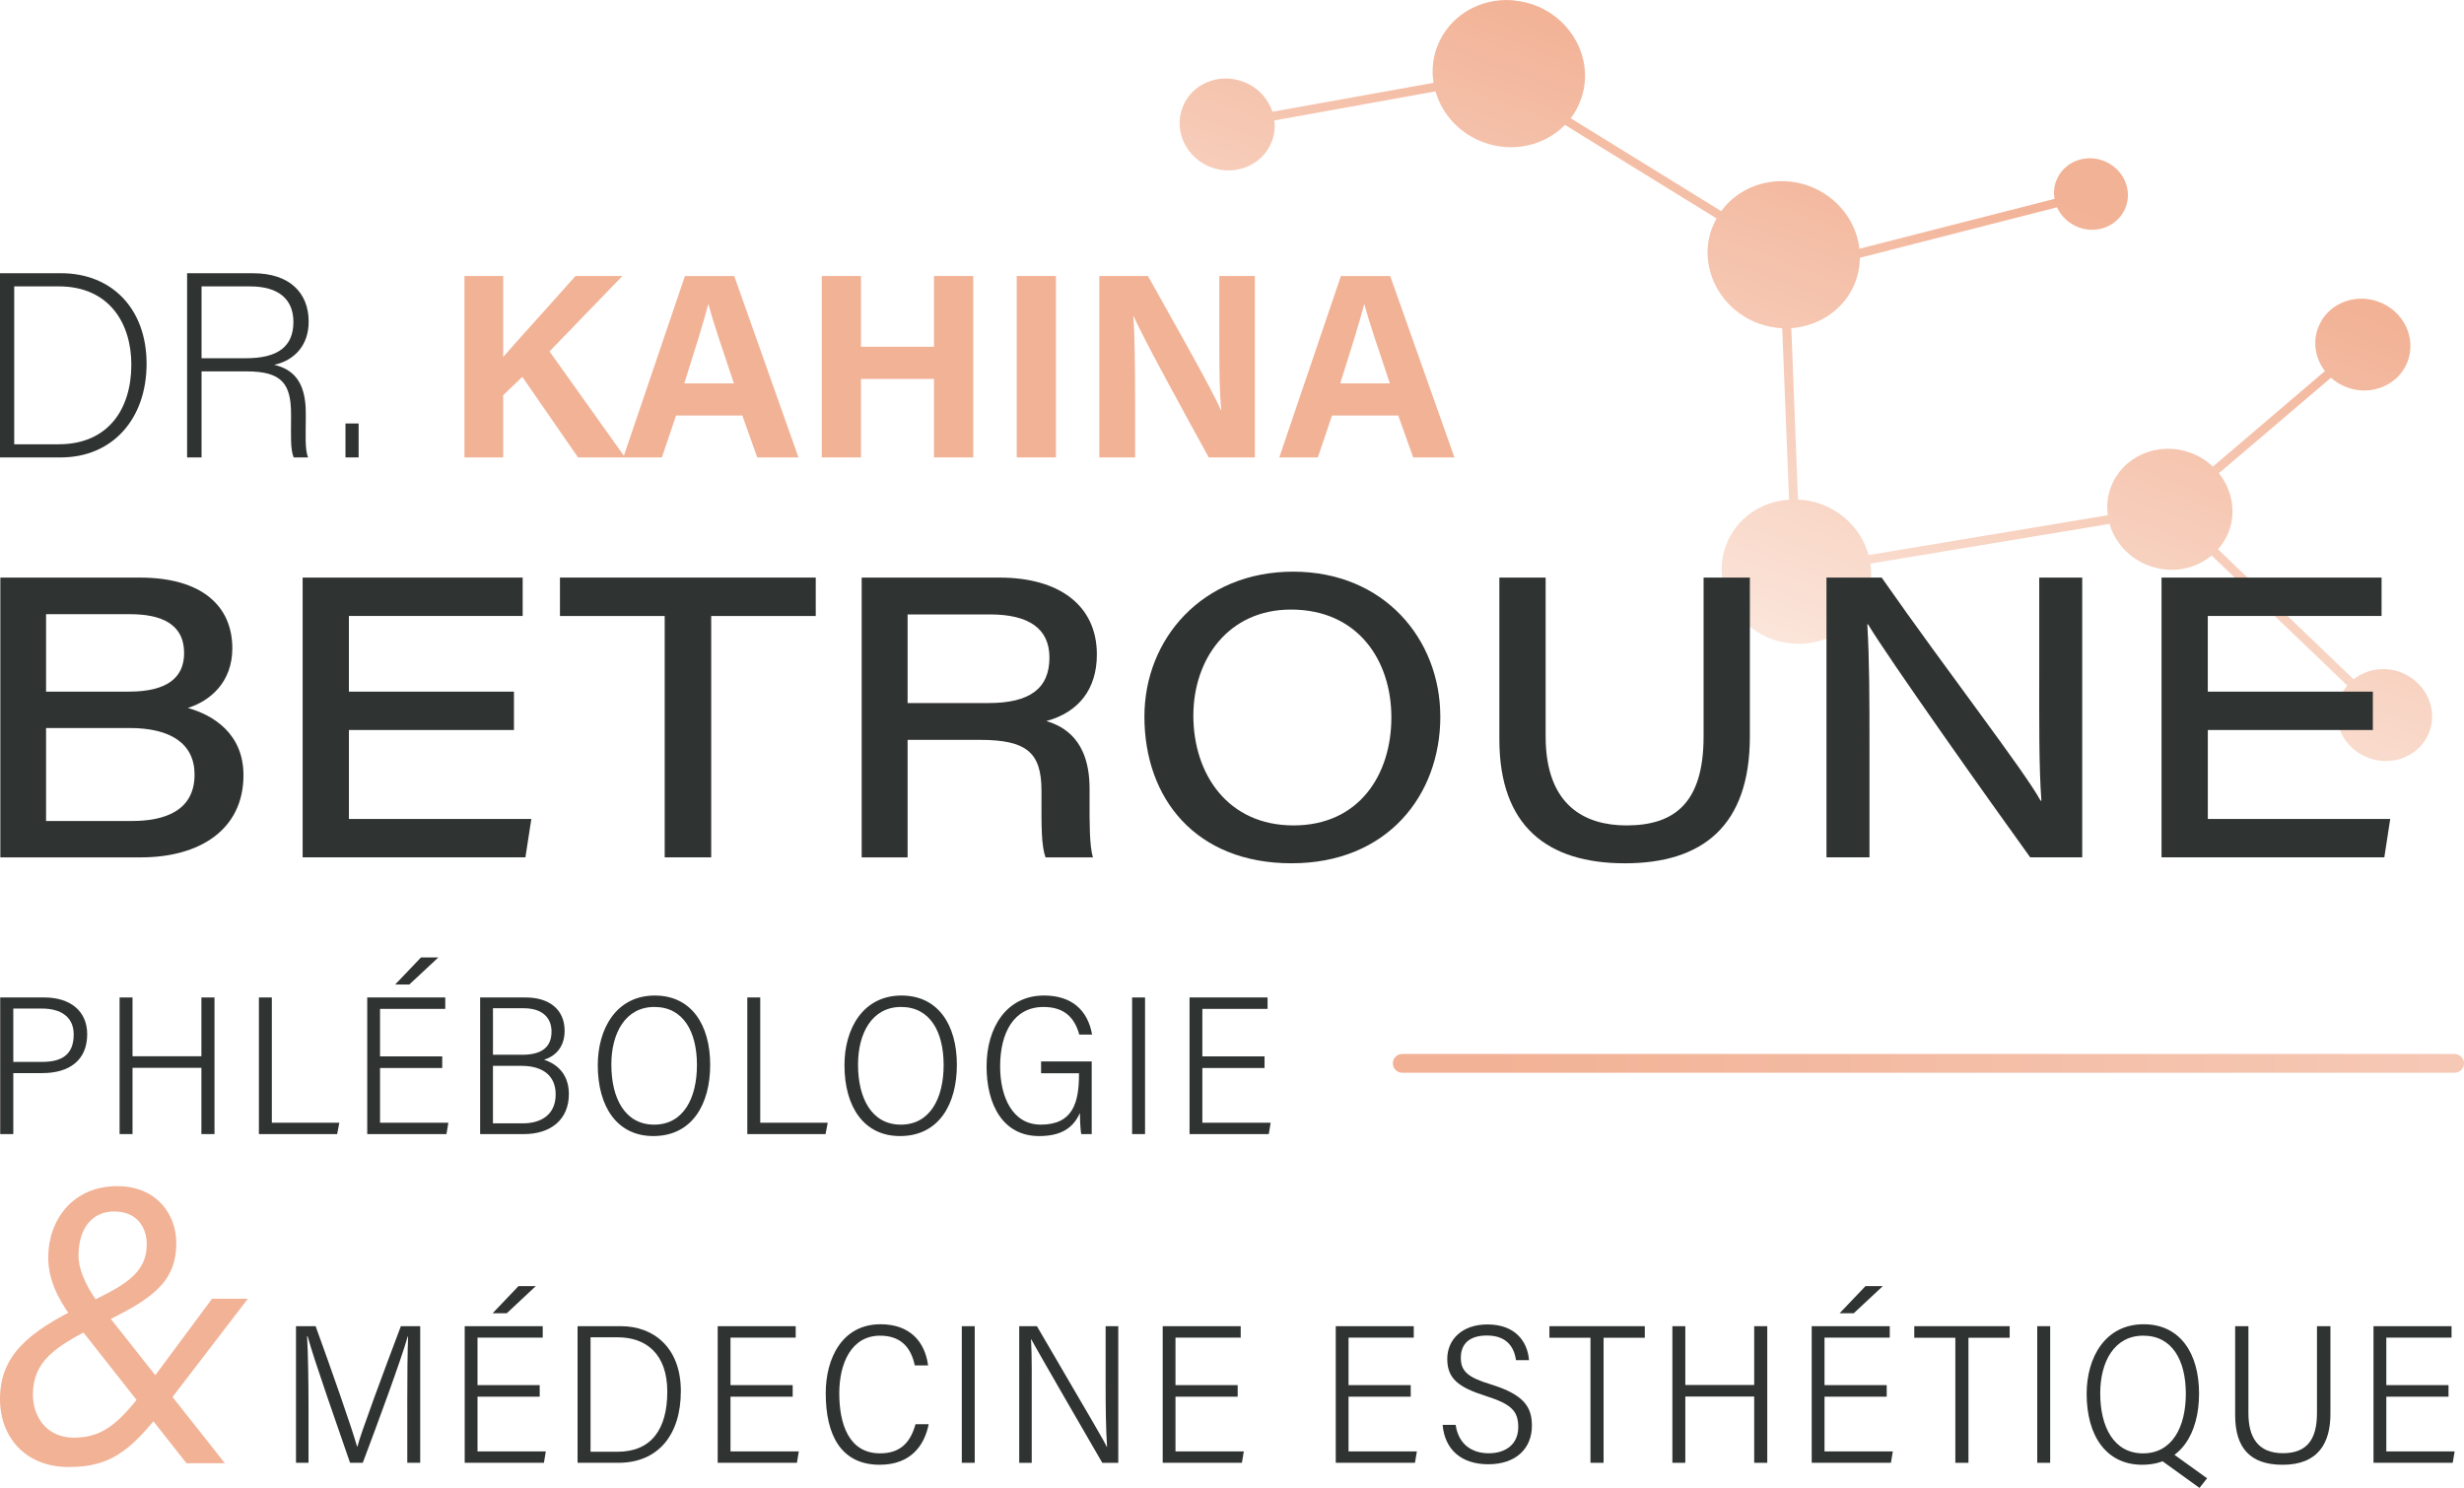 <?xml version="1.0" encoding="UTF-8"?>
<svg id="Calque_2" data-name="Calque 2" xmlns="http://www.w3.org/2000/svg" xmlns:xlink="http://www.w3.org/1999/xlink" viewBox="0 0 1446.3 873.51">
  <defs>
    <style>
      .cls-1 {
        fill: none;
      }

      .cls-2 {
        mask: url(#mask);
      }

      .cls-3 {
        fill: #f2b296;
      }

      .cls-4 {
        fill: #2f3331;
      }

      .cls-5 {
        fill: url(#Dégradé_sans_nom_12);
      }

      .cls-6 {
        fill: url(#Dégradé_sans_nom_7);
      }

      .cls-7 {
        fill: url(#Dégradé_sans_nom_6);
      }
    </style>
    <linearGradient id="Dégradé_sans_nom_7" data-name="Dégradé sans nom 7" x1="-456.3" y1="2511.15" x2="1005.98" y2="2511.15" gradientTransform="translate(3302.12 1251.11) rotate(110.57)" gradientUnits="userSpaceOnUse">
      <stop offset="0" stop-color="#fff"/>
      <stop offset=".85" stop-color="#1d1d1b"/>
    </linearGradient>
    <mask id="mask" x="123.15" y="-105.14" width="1462.68" height="1462.68" maskUnits="userSpaceOnUse">
      <circle class="cls-6" cx="854.49" cy="626.2" r="731.14"/>
    </mask>
    <linearGradient id="Dégradé_sans_nom_6" data-name="Dégradé sans nom 6" x1="-356.68" y1="2452.13" x2="-25.37" y2="2452.13" gradientTransform="translate(3302.12 1251.11) rotate(110.57)" gradientUnits="userSpaceOnUse">
      <stop offset=".09" stop-color="#f2b296"/>
      <stop offset="1" stop-color="#fbe5da"/>
    </linearGradient>
    <linearGradient id="Dégradé_sans_nom_12" data-name="Dégradé sans nom 12" x1="817.56" y1="624.27" x2="1446.3" y2="624.27" gradientUnits="userSpaceOnUse">
      <stop offset=".09" stop-color="#f2b296"/>
      <stop offset="1" stop-color="#f6c9b6"/>
    </linearGradient>
  </defs>
  <g id="Calque_1-2" data-name="Calque 1">
    <g class="cls-2">
      <path class="cls-7" d="m1409.08,394.65c-9.81-3.63-20.23-1.7-27.57,4.17l-79.62-76.37c2.7-3.01,4.94-6.56,6.41-10.5,4.4-11.82,1.7-24.63-5.87-34.13l65.79-56.06c2.63,2.39,5.71,4.25,9.34,5.64,14.44,5.41,30.43-1.39,35.68-15.21,5.17-13.9-2.39-29.58-16.91-34.98-14.52-5.48-30.5,1.39-35.68,15.21-3.32,8.8-1.47,18.3,4.02,25.41l-65.79,56.14c-3.55-3.48-7.88-6.18-12.82-8.03-19.15-7.18-40.16,1.78-47.03,20.08-2.09,5.41-2.55,11.04-1.78,16.45l-140.47,23.4c-3.55-13.05-13.44-24.56-27.57-29.81-4.56-1.7-9.19-2.55-13.82-2.78l-3.94-100.62c16.6-1.24,31.66-11.27,37.68-27.34,1.7-4.56,2.55-9.34,2.55-13.98l115.76-29.65c2.32,5.25,6.72,9.5,12.59,11.74,11.27,4.25,23.71-1.08,27.72-11.89,4.09-10.73-1.85-22.94-13.13-27.18-11.27-4.25-23.63,1.08-27.72,11.89-1.31,3.48-1.54,7.03-.93,10.5l-114.52,29.27c-1.85-15.91-12.74-30.5-29.34-36.76-19.46-7.18-40.54-.77-51.82,14.67l-88.34-54.52c2.39-3.09,4.32-6.56,5.79-10.43,8.34-22.24-3.78-47.26-27.03-55.99-2.55-.93-5.1-1.62-7.65-2.09l-5.33-.77c-19.15-1.39-37.38,9.19-44.17,27.34-2.63,6.95-3.24,14.21-2.09,21.16l-94.6,16.99c-2.55-7.8-8.65-14.52-17.22-17.68-14.44-5.41-30.43,1.39-35.6,15.29-5.25,13.9,2.32,29.5,16.83,34.98,14.6,5.41,30.5-1.47,35.68-15.29,1.54-4.02,1.93-8.19,1.47-12.2l94.6-17.07c3.71,13.13,13.75,24.48,27.88,29.81,17.53,6.56,36.29,1.93,48.11-10.12l88.96,54.9c-1,1.78-1.85,3.55-2.63,5.56-8.34,22.16,3.78,47.26,27.03,55.99,4.71,1.78,9.42,2.63,14.13,2.94l4.02,100.62c-16.37,1-31.12,10.96-36.99,26.8-6.56,17.45-.08,36.84,14.52,48.19l4.4,3.01c2.32,1.39,4.94,2.7,7.57,3.71,8.73,3.24,17.76,3.63,26.1,1.78l5.1-1.47c11.27-4.09,20.54-12.59,24.94-24.32,2.47-6.64,3.09-13.51,2.09-20.16l140.39-23.32c3.09,10.73,11.35,20.16,23.01,24.48,13.13,4.94,27.18,2.24,36.91-5.95l79.62,76.37c-1.85,2.16-3.32,4.63-4.4,7.49-5.25,13.9,2.32,29.58,16.83,34.98,14.52,5.41,30.5-1.39,35.75-15.29,5.17-13.9-2.39-29.5-16.91-34.98Z"/>
    </g>
    <path class="cls-4" d="m0,160.4h35.84c29.66,0,50.2,20.71,50.2,53.14s-20.07,55-50.36,55H0v-108.14Zm8.34,100.42h26.11c28.58,0,42.64-20.09,42.64-46.82,0-23.79-12.67-45.88-42.64-45.88H8.34v92.7Z"/>
    <path class="cls-4" d="m118.31,218.03v50.52h-8.49v-108.14h38.77c21.32,0,32.59,11.43,32.59,28.43,0,13.74-8.18,22.71-20.23,25.33,11.12,2.62,18.54,9.89,18.54,28.27v4.16c0,7.57-.62,17.77,1.39,21.95h-8.49c-2.01-4.64-1.55-13.29-1.55-22.56v-2.78c0-17.77-5.26-25.18-25.95-25.18h-26.58Zm0-7.72h26.11c19,0,27.8-7.11,27.8-21.32,0-13.29-8.65-20.86-25.49-20.86h-28.42v42.18Z"/>
    <path class="cls-4" d="m202.78,268.54v-19.93h7.72v19.93h-7.72Z"/>
    <path class="cls-3" d="m272.62,162.04h22.75v47.52c7.02-8.2,28.94-32.22,42.4-47.52h27.57l-42.79,44.26,44.35,62.25h-27.62l-32.68-47.31-11.23,10.74v36.58h-22.75v-106.5Z"/>
    <path class="cls-3" d="m396.82,243.95l-8.31,24.6h-22.64l36.17-106.5h28.93l37.72,106.5h-24.21l-8.75-24.6h-38.91Zm33.95-18.88c-7.56-22.47-12.38-36.83-14.95-46.41h-.15c-2.63,10.5-7.95,27.21-14.01,46.41h29.11Z"/>
    <path class="cls-3" d="m482.35,162.04h23.02v41.54h42.85v-41.54h23.03v106.5h-23.03v-46.09h-42.85v46.09h-23.02v-106.5Z"/>
    <path class="cls-3" d="m619.81,162.04v106.5h-23.02v-106.5h23.02Z"/>
    <path class="cls-3" d="m645.28,268.54v-106.5h28.54c13.3,23.91,37.89,67.04,42.77,78.65h.29c-1.2-11.12-1.18-29.61-1.18-47.09v-31.56h20.87v106.5h-27.07c-11.43-20.81-38.69-70.36-43.96-82.67h-.29c.78,9.32,1.03,31.2,1.03,50.27v32.4h-21Z"/>
    <path class="cls-3" d="m781.85,243.95l-8.31,24.6h-22.64l36.17-106.5h28.93l37.72,106.5h-24.21l-8.76-24.6h-38.91Zm33.95-18.88c-7.56-22.47-12.38-36.83-14.95-46.41h-.16c-2.63,10.5-7.95,27.21-14,46.41h29.11Z"/>
    <g>
      <path class="cls-4" d="m.12,585.59h25.97c14.85,0,25.09,7.74,25.09,21.57,0,15.41-10.64,22.83-26.38,22.83H7.81v35.8H.12v-80.2Zm7.68,37.82h16.81c11.05,0,18.65-3.71,18.65-16.1,0-10.35-7.54-15.21-18.65-15.21H7.81v31.31Z"/>
      <path class="cls-4" d="m70.2,585.59h7.59v34.51h40.43v-34.51h7.68v80.2h-7.68v-38.9h-40.43v38.9h-7.59v-80.2Z"/>
      <path class="cls-4" d="m151.97,585.59h7.59v73.53h39.61l-1.27,6.67h-45.93v-80.2Z"/>
      <path class="cls-4" d="m259.58,626.99h-36.5v32.13h40.1l-1.12,6.67h-46.5v-80.2h45.8v6.7h-38.28v27.9h36.5v6.79Zm-2.29-64.91l-17.04,15.9h-8.3l15.17-15.9h10.17Z"/>
      <path class="cls-4" d="m281.82,585.59h26.84c13.3,0,22.76,6.7,22.76,19.59,0,10.82-6.97,15.47-12.09,16.94,5.42,1.77,14.58,6.7,14.58,20.17,0,15.29-11,23.51-26.39,23.51h-25.69v-80.2Zm24.72,33.63c12.5,0,17.19-5.31,17.19-13.65,0-7.63-4.89-13.66-16.38-13.66h-17.99v27.31h17.19Zm-17.19,40.27h17.47c11.1,0,19.34-5.29,19.34-17.01,0-10.32-6.7-16.76-20.23-16.76h-16.58v33.78Z"/>
      <path class="cls-4" d="m416.86,625.15c0,23.02-10.54,41.8-33.38,41.8-21.22,0-32.6-17.17-32.6-41.64,0-21.46,10.95-40.86,33.47-40.86,21.33,0,32.51,17.01,32.51,40.7Zm-58.01-.11c0,19.84,8.07,35.21,25.13,35.21s25.11-15.4,25.11-35-8-34.09-24.98-34.09-25.27,15.28-25.27,33.88Z"/>
      <path class="cls-4" d="m438.65,585.59h7.59v73.53h39.61l-1.27,6.67h-45.93v-80.2Z"/>
      <path class="cls-4" d="m561.66,625.15c0,23.02-10.54,41.8-33.38,41.8-21.22,0-32.6-17.17-32.6-41.64,0-21.46,10.95-40.86,33.47-40.86,21.33,0,32.51,17.01,32.51,40.7Zm-58.01-.11c0,19.84,8.07,35.21,25.13,35.21s25.11-15.4,25.11-35-8-34.09-24.98-34.09-25.27,15.28-25.27,33.88Z"/>
      <path class="cls-4" d="m640.8,665.79h-6.15c-.38-2.18-.65-5.49-.78-12.38-4.25,9.59-12.05,13.54-24,13.54-20.93,0-30.78-18.11-30.78-40.9s11.73-41.61,33.7-41.61c16.24,0,25.69,8.56,28.23,22.91h-7.53c-2.74-10.01-8.86-16.18-20.96-16.18-17.48,0-25.48,15.19-25.48,34.9,0,17.9,7.22,34.17,23.87,34.17,19.03,0,22.41-13.17,22.41-29.61v-.54h-22.25v-6.95h29.72v42.65Z"/>
      <path class="cls-4" d="m672.11,585.59v80.2h-7.59v-80.2h7.59Z"/>
      <path class="cls-4" d="m742.25,626.99h-36.5v32.13h40.1l-1.12,6.67h-46.5v-80.2h45.8v6.7h-38.28v27.9h36.5v6.79Z"/>
    </g>
    <g>
      <path class="cls-4" d="m239.06,823.06c0-15.25.14-30.22.48-38.48h-.2c-3.87,13.6-17.65,51.05-26.4,74.18h-7.47c-6.61-19.27-20.82-59.35-24.92-74.32h-.31c.6,9.27.85,27.36.85,41.13v33.19h-7.35v-80.2h11.52c9.28,25.54,21.36,60.04,24.33,70.67h.22c1.54-6.7,15.79-44.99,25.5-70.67h11.34v80.2h-7.58v-35.71Z"/>
      <path class="cls-4" d="m316.79,819.97h-36.5v32.12h40.09l-1.11,6.68h-46.5v-80.2h45.8v6.7h-38.28v27.91h36.5v6.79Zm-2.29-64.92l-17.04,15.91h-8.3l15.17-15.91h10.17Z"/>
      <path class="cls-4" d="m339.02,778.57h25.58c18.7,0,35.04,12.25,35.04,38.09s-13.43,42.11-36.67,42.11h-23.95v-80.2Zm7.62,73.71h15.84c19.8,0,29.2-13.19,29.2-35.29s-12.39-31.89-29.09-31.89h-15.95v67.18Z"/>
      <path class="cls-4" d="m465.28,819.97h-36.5v32.12h40.1l-1.11,6.68h-46.5v-80.2h45.79v6.7h-38.28v27.91h36.5v6.79Z"/>
      <path class="cls-4" d="m545.11,836.12c-2.47,12.48-10.55,23.8-28.75,23.8-22.84,0-31.68-17.62-31.68-42.01,0-20.56,9.68-40.48,32.19-40.48,17.25,0,26.05,10.26,27.89,24.15h-7.81c-2.19-10.38-8.06-17.44-20.38-17.44-16.7,0-23.94,15.99-23.94,33.84s5.5,35.24,23.97,35.24c12.35,0,17.95-6.93,20.78-17.1h7.72Z"/>
      <path class="cls-4" d="m572.14,778.57v80.2h-7.59v-80.2h7.59Z"/>
      <path class="cls-4" d="m598.25,858.77v-80.2h10.39c34.98,59.86,39.47,67.45,41.02,70.89h.14c-.71-11.1-.83-23.97-.83-36.94v-33.94h7.42v80.2h-9.38c-37.38-64.54-39.8-69.1-41.71-72.58h-.11c.57,10.44.4,23.74.4,38.17v34.41h-7.33Z"/>
      <path class="cls-4" d="m726.48,819.97h-36.5v32.12h40.1l-1.11,6.68h-46.5v-80.2h45.79v6.7h-38.28v27.91h36.5v6.79Z"/>
      <path class="cls-4" d="m828.06,819.97h-36.5v32.12h40.1l-1.11,6.68h-46.5v-80.2h45.79v6.7h-38.28v27.91h36.5v6.79Z"/>
      <path class="cls-4" d="m854.42,836.5c1.73,11.55,9.59,16.67,19.47,16.67s17.28-5.26,17.28-15.38c0-9.46-4.11-13.5-19.08-18.26-16.14-5.1-22.59-10.28-22.59-21.74s8.78-20.25,23.56-20.25c16.55,0,23.6,10.23,24.43,20.99h-7.63c-1.31-9.03-6.67-14.48-17.1-14.48s-15.29,5.05-15.29,13.07,4.22,11.52,17.65,15.63c19.51,6,24.07,13.35,24.07,24.23,0,13.45-9.43,22.65-25.62,22.65s-25.57-8.97-26.79-23.11h7.65Z"/>
      <path class="cls-4" d="m933.56,785.36h-24.1v-6.79h55.99v6.79h-24.19v73.41h-7.7v-73.41Z"/>
      <path class="cls-4" d="m981.64,778.57h7.59v34.51h40.43v-34.51h7.68v80.2h-7.68v-38.9h-40.43v38.9h-7.59v-80.2Z"/>
      <path class="cls-4" d="m1107.45,819.97h-36.51v32.12h40.1l-1.12,6.68h-46.5v-80.2h45.81v6.7h-38.29v27.91h36.51v6.79Zm-2.3-64.92l-17.04,15.91h-8.3l15.17-15.91h10.17Z"/>
      <path class="cls-4" d="m1147.73,785.36h-24.1v-6.79h55.99v6.79h-24.19v73.41h-7.7v-73.41Z"/>
      <path class="cls-4" d="m1203.4,778.57v80.2h-7.59v-80.2h7.59Z"/>
      <path class="cls-4" d="m1290.79,818.12c0,23.02-10.54,41.8-33.38,41.8-21.23,0-32.61-17.16-32.61-41.64,0-21.46,10.95-40.85,33.48-40.85,21.33,0,32.51,17.01,32.51,40.69Zm-58.01-.11c0,19.84,8.06,35.22,25.13,35.22s25.11-15.4,25.11-35.01-7.99-34.09-24.98-34.09-25.26,15.28-25.26,33.88Zm41.45,34.55l21.27,15.31-4.46,5.64-24.14-17.41,7.32-3.54Z"/>
      <path class="cls-4" d="m1319.76,778.57v51.07c0,14.03,5.47,23.49,20.29,23.49s19.95-9.01,19.95-23.59v-50.97h7.9v51.42c0,16.95-6.97,29.94-28.1,29.94-19.07,0-27.83-9.98-27.83-29.16v-52.19h7.78Z"/>
      <path class="cls-4" d="m1437.21,819.97h-36.51v32.12h40.1l-1.12,6.68h-46.5v-80.2h45.81v6.7h-38.29v27.91h36.51v6.79Z"/>
    </g>
    <g>
      <path class="cls-4" d="m.2,339.09h81.92c36.18,0,54.25,16.53,54.25,41.54,0,20.17-13.38,31.02-26.14,34.99,15.1,4.22,32.68,15.21,32.68,39.46,0,32.38-26.24,48.26-60.1,48.26H.2v-164.25Zm75.52,66.94c22.26,0,32.35-8.11,32.35-22.62,0-17.33-13.8-22.83-31.61-22.83H27.04v45.46h48.67Zm-48.67,75.94h50.55c18.4,0,36.6-5.57,36.6-27.24,0-18.14-13.98-27.33-38.12-27.33H27.04v54.57Z"/>
      <path class="cls-4" d="m301.69,428.57h-96.88v52.23h107.07l-3.47,22.53h-130.77v-164.25h129.16v22.53h-102v44.42h96.88v22.53Z"/>
      <path class="cls-4" d="m390.16,361.64h-61.48v-22.56h150.14v22.56h-61.37v141.69h-27.29v-141.69Z"/>
      <path class="cls-4" d="m532.74,434.35v68.99h-26.96v-164.25h81.06c34.66,0,56.99,16.2,56.99,45.13,0,20.17-10.47,33.87-29.67,39.09,9.83,2.93,25.38,10.72,25.38,39.64v7.45c0,12.28-.11,25.82,1.96,32.94h-27.82c-2.53-7.18-2.36-19-2.36-33.65v-5.46c0-22.41-8.61-29.88-36.24-29.88h-42.33Zm0-21.61h47.51c24.15,0,35.74-8.51,35.74-26.7,0-16.74-11.69-25.33-35-25.33h-48.25v52.03Z"/>
      <path class="cls-4" d="m845.43,420.7c0,46.21-31.15,86.11-87.34,86.11s-86.35-38.02-86.35-86.14c0-45.47,33.87-85.06,87.3-85.06s86.38,39.7,86.38,85.08Zm-144.96-.61c0,34.31,20.18,64.49,58.78,64.49s57.45-29.89,57.45-63.41-19.71-63.31-58.95-63.31c-36.79,0-57.28,29.21-57.28,62.24Z"/>
      <path class="cls-4" d="m907.25,339.09v93.24c0,41.1,23.63,52.25,47.43,52.25,28.05,0,45.28-13.03,45.28-52.25v-93.24h27.16v93.34c0,52.57-27.93,74.39-73.35,74.39s-73.69-21.67-73.69-72.81v-94.91h27.17Z"/>
      <path class="cls-4" d="m1072.09,503.33v-164.25h32.39c39.13,55.96,83.76,113.48,93.3,131h.46c-1.49-20.38-1.26-47.47-1.26-74.21v-56.79h25.23v164.25h-30.53c-22.28-30.81-83.87-117.73-95.16-136.77h-.46c1.27,20.93,1.27,44.23,1.27,73.32v63.45h-25.23Z"/>
      <path class="cls-4" d="m1392.81,428.57h-96.88v52.23h107.07l-3.47,22.53h-130.77v-164.25h129.16v22.53h-102v44.42h96.88v22.53Z"/>
    </g>
    <path class="cls-5" d="m1440.8,629.78h-617.73c-3.04,0-5.51-2.47-5.51-5.51s2.47-5.51,5.51-5.51h617.73c3.04,0,5.51,2.47,5.51,5.51s-2.47,5.51-5.51,5.51Z"/>
    <path class="cls-3" d="m145.48,762.48l-44.68,58.26c-21.71,28.46-33.16,40.51-60.47,40.51C14.88,861.26,0,843.64,0,821.36c0-25.37,16.35-39.43,48.37-54.83,23.5-11.3,37.75-18.09,37.75-36.11,0-8.61-4.59-19.19-19.2-19.19-12.65,0-20.85,9.69-20.85,26,0,6.86,3.19,16.11,11.43,27.55l74.5,94.23h-22.56l-67.99-86.28c-7.67-10.83-13.14-21.68-13.14-34.56,0-21.43,13.91-41.81,40.58-41.81,22.97,0,34.59,16.56,34.59,33.27,0,23.72-14.77,33.4-45.94,48.36-25.72,12.54-38.21,21.45-38.21,40.87,0,12.56,7.8,25.16,24.06,25.16,18.52,0,28.36-10.14,46.47-34.91l34.59-46.64h21.04Z"/>
    <line class="cls-1" x1="1136.82" y1="371.33" x2="1132.42" y2="368.32"/>
    <line class="cls-1" x1="1175.58" y1="375.35" x2="1170.49" y2="376.81"/>
  </g>
</svg>